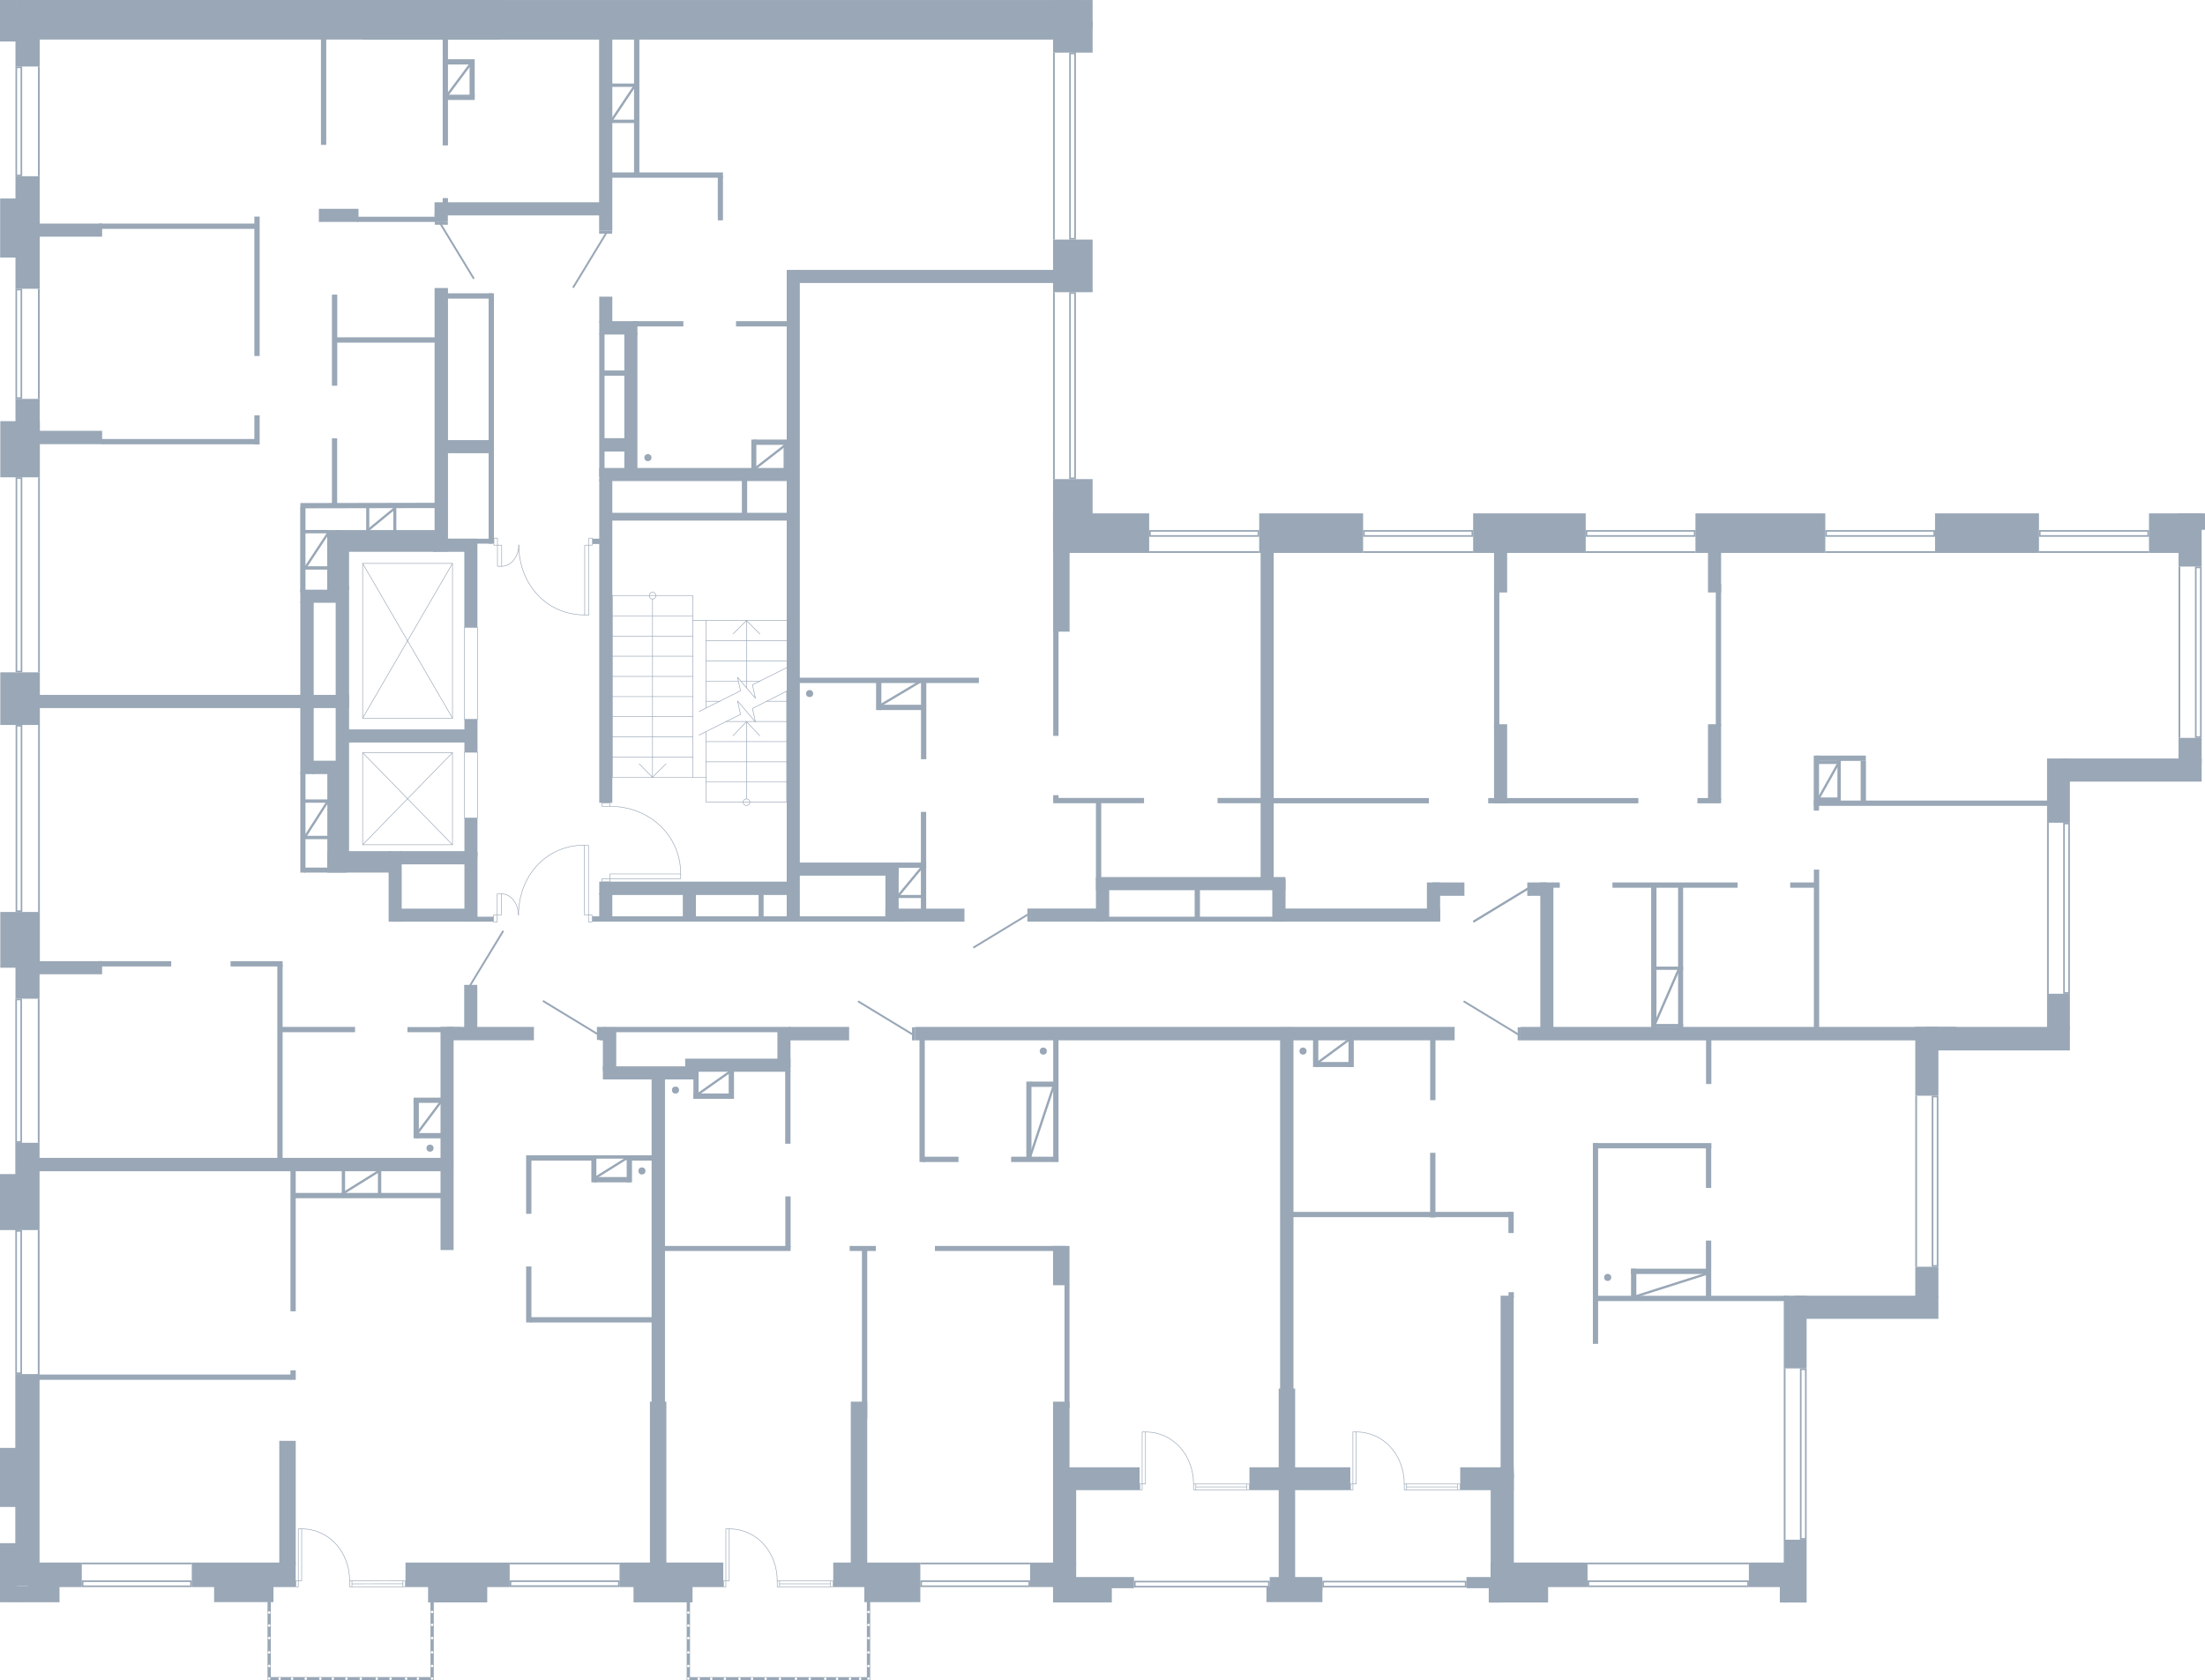 <?xml version="1.0" encoding="utf-8"?>
<!-- Generator: Adobe Illustrator 26.2.1, SVG Export Plug-In . SVG Version: 6.00 Build 0)  -->
<svg version="1.1" xmlns="http://www.w3.org/2000/svg" xmlns:xlink="http://www.w3.org/1999/xlink" x="0px" y="0px"
	 viewBox="0 0 949.8 723.919" style="enable-background:new 0 0 949.8 723.919;" xml:space="preserve">
<style type="text/css">
	.st0{fill:none;stroke:#99A7B6;stroke-width:0.25;stroke-linecap:round;stroke-linejoin:round;stroke-miterlimit:10;}
	.st1{fill-rule:evenodd;clip-rule:evenodd;fill:#99A7B6;}
	.st2{fill:none;stroke:#99A7B6;stroke-width:0.81;stroke-linecap:round;stroke-linejoin:round;stroke-miterlimit:22.926;}
	.st3{fill:#99A7B6;}
	.st4{fill:none;stroke:#99A7B6;stroke-width:0.25;stroke-miterlimit:10;}
	.st5{fill:none;stroke:#99A7B6;stroke-miterlimit:10;}
</style>
<g id="МОП">
	<polyline class="st0" points="156.207,242.726 194.912,242.726 194.912,309.373 156.207,309.373 
		156.207,242.726 	"/>
	<line class="st0" x1="156.207" y1="242.726" x2="194.912" y2="309.373"/>
	<line class="st0" x1="194.912" y1="242.726" x2="156.207" y2="309.373"/>
	<polyline class="st0" points="156.207,324.259 194.912,324.259 194.912,363.924 156.207,363.924 
		156.207,324.259 	"/>
	<line class="st0" x1="156.207" y1="324.259" x2="194.912" y2="363.924"/>
	<line class="st0" x1="194.912" y1="324.259" x2="156.207" y2="363.924"/>
	<g>
		<path class="st0" d="M223.345,394.214c0-16.553,11.654-30.111,28.345-30.111"/>
		<path class="st0" d="M215.981,385.049c4.437,0,7.364,4.762,7.364,9.164"/>
		<rect x="251.689" y="364.103" class="st0" width="1.806" height="30.041"/>
		<rect x="214.174" y="385.049" class="st0" width="1.806" height="9.095"/>
		<rect x="253.495" y="394.144" class="st0" width="1.537" height="3.033"/>
		<rect x="212.64" y="394.144" class="st0" width="1.534" height="3.033"/>
	</g>
	<g>
		<path class="st0" d="M223.466,234.799c0,16.553,11.673,30.111,28.392,30.111"/>
		<path class="st0" d="M216.09,243.964c4.444-0,7.376-4.762,7.376-9.164"/>
		<rect x="251.857" y="234.869" class="st0" width="1.809" height="30.041"/>
		<rect x="214.281" y="234.869" class="st0" width="1.809" height="9.095"/>
		<rect x="253.667" y="231.836" class="st0" width="1.539" height="3.033"/>
		<rect x="212.744" y="231.836" class="st0" width="1.537" height="3.033"/>
	</g>
	
		<rect x="183.032" y="287.26" transform="matrix(-1.836970e-16 1 -1 -1.836970e-16 492.947 87.213)" class="st0" width="39.67" height="5.64"/>
	
		<rect x="188.68" y="335.43" transform="matrix(-1.836970e-16 1 -1 -1.836970e-16 541.105 135.395)" class="st0" width="28.351" height="5.64"/>
	<g>
		<polyline class="st0" points="338.852,297.768 338.853,345.548 304.18,345.548 		"/>
		<polyline class="st0" points="304.18,334.876 263.76,334.876 263.76,256.612 		"/>
		<line class="st0" x1="304.18" y1="267.346" x2="304.18" y2="305.006"/>
		<line class="st0" x1="304.18" y1="315.126" x2="304.18" y2="345.548"/>
		<line class="st0" x1="298.432" y1="334.876" x2="298.432" y2="256.612"/>
		<line class="st0" x1="338.852" y1="276.055" x2="304.18" y2="276.056"/>
		<line class="st0" x1="338.852" y1="284.704" x2="304.18" y2="284.704"/>
		<line class="st0" x1="327.295" y1="293.413" x2="319.04" y2="293.413"/>
		<line class="st0" x1="318" y1="293.413" x2="304.18" y2="293.413"/>
		<line class="st0" x1="338.852" y1="302.123" x2="330.23" y2="302.123"/>
		<line class="st0" x1="309.99" y1="302.123" x2="304.18" y2="302.123"/>
		<line class="st0" x1="338.852" y1="310.832" x2="325.399" y2="310.832"/>
		<line class="st0" x1="325.277" y1="310.832" x2="312.864" y2="310.832"/>
		<line class="st0" x1="338.853" y1="319.48" x2="304.18" y2="319.481"/>
		<line class="st0" x1="338.853" y1="328.19" x2="304.18" y2="328.19"/>
		<line class="st0" x1="338.853" y1="336.9" x2="304.18" y2="336.9"/>
		<line class="st0" x1="263.76" y1="265.322" x2="298.432" y2="265.322"/>
		<line class="st0" x1="263.76" y1="274.032" x2="298.432" y2="274.031"/>
		<line class="st0" x1="263.76" y1="282.68" x2="298.432" y2="282.68"/>
		<line class="st0" x1="263.76" y1="291.389" x2="298.432" y2="291.389"/>
		<line class="st0" x1="263.76" y1="300.099" x2="298.432" y2="300.099"/>
		<line class="st0" x1="263.76" y1="308.747" x2="298.432" y2="308.747"/>
		<line class="st0" x1="263.76" y1="317.457" x2="298.432" y2="317.456"/>
		<line class="st0" x1="263.76" y1="326.166" x2="298.432" y2="326.166"/>
		<line class="st0" x1="281.066" y1="258.084" x2="281.066" y2="334.876"/>
		<polyline class="st0" points="286.875,329.049 281.066,334.876 275.318,329.049 		"/>
		<polyline class="st0" points="279.659,256.612 279.781,257.164 280.087,257.655 280.515,257.962 
			281.066,258.084 281.677,257.962 282.105,257.655 282.411,257.164 282.533,256.612 282.411,256.06 
			282.105,255.57 281.677,255.263 281.066,255.14 280.515,255.263 280.087,255.57 279.781,256.06 
			279.659,256.612 		"/>
		<line class="st0" x1="321.547" y1="344.135" x2="321.547" y2="310.886"/>
		<line class="st0" x1="321.547" y1="296.296" x2="321.547" y2="267.346"/>
		<polyline class="st0" points="315.738,273.111 321.547,267.346 327.295,273.111 		"/>
		<polyline class="st0" points="320.079,345.548 320.202,346.1 320.507,346.59 320.997,346.897 
			321.547,347.02 322.097,346.897 322.587,346.59 322.892,346.1 323.015,345.548 322.892,344.996 
			322.587,344.566 322.097,344.26 321.547,344.137 320.997,344.26 320.507,344.566 320.202,344.996 
			320.079,345.548 		"/>
		<polyline class="st0" points="301.123,306.539 304.18,305.006 318.979,297.584 317.695,291.757 
			325.399,300.835 324.115,295.008 338.852,287.648 341.971,286.053 		"/>
		<polyline class="st0" points="301.123,316.72 304.18,315.126 318.979,307.766 317.695,301.939 
			325.399,311.016 324.115,305.19 338.852,297.768 341.971,296.235 		"/>
		<polyline class="st0" points="315.738,316.96 321.547,310.886 327.295,316.96 		"/>
		<line class="st0" x1="338.852" y1="267.346" x2="298.432" y2="267.346"/>
		<line class="st0" x1="263.76" y1="256.612" x2="298.432" y2="256.612"/>
	</g>
	<g>
		<path class="st0" d="M262.672,347.361c16.808,0,30.534,12.274,30.534,29.128"/>
		
			<rect x="260.281" y="377.51" transform="matrix(2.358443e-10 -1 1 2.358443e-10 -118.244 640.207)" class="st0" width="1.4" height="3.432"/>
		
			<rect x="260.256" y="344.944" transform="matrix(2.222010e-10 -1 1 2.222010e-10 -85.704 607.616)" class="st0" width="1.4" height="3.432"/>
		
			<rect x="276.936" y="362.256" transform="matrix(2.406476e-10 -1 1 2.406476e-10 -99.553 655.462)" class="st0" width="2.037" height="30.502"/>
	</g>
</g>
<g id="Двери">
	<g>
		<rect x="257.123" y="442.399" class="st1" width="1.225" height="5.621"/>
		<line class="st2" x1="257.123" y1="445.324" x2="234.123" y2="431.344"/>
	</g>
	<g>
		<rect x="392.856" y="442.561" class="st1" width="1.225" height="5.621"/>
		<line class="st2" x1="392.856" y1="445.486" x2="369.856" y2="431.506"/>
	</g>
	<g>
		<rect x="442.539" y="391.411" class="st1" width="1.225" height="5.621"/>
		<line class="st2" x1="442.539" y1="394.107" x2="419.538" y2="408.087"/>
	</g>
	<g>
		<rect x="653.735" y="442.561" class="st1" width="1.225" height="5.621"/>
		<line class="st2" x1="653.735" y1="445.485" x2="630.735" y2="431.505"/>
	</g>
	<g>
		<rect x="657.935" y="380.16" class="st1" width="1.225" height="5.621"/>
		<line class="st2" x1="657.935" y1="382.856" x2="634.935" y2="396.836"/>
	</g>
	<g>
		<rect x="657.934" y="380.3" class="st1" width="1.225" height="5.621"/>
		<line class="st2" x1="657.934" y1="382.996" x2="634.933" y2="396.976"/>
	</g>
	<g>
		<rect x="199.939" y="424.293" class="st1" width="5.621" height="1.225"/>
		<line class="st2" x1="202.635" y1="424.293" x2="216.616" y2="401.293"/>
	</g>
	<g>
		<rect x="258.063" y="99.435" class="st1" width="5.621" height="1.225"/>
		<line class="st2" x1="260.988" y1="100.66" x2="247.008" y2="123.66"/>
	</g>
	<g>
		<rect x="187.285" y="95.595" class="st1" width="5.621" height="1.225"/>
		<line class="st2" x1="189.981" y1="96.82" x2="203.961" y2="119.82"/>
	</g>
</g>
<g id="Окна">
	<g>
		<g>
			<path class="st3" d="M8.85,29.351l0,45.868H7.362L7.362,29.351H8.85 M9.546,28.655h-2.88
				l0,47.26l2.88-0L9.546,28.655L9.546,28.655z"/>
		</g>
		<g>
			<rect x="16.356" y="28.655" class="st3" width="0.75" height="47.26"/>
		</g>
	</g>
	<g>
		<g>
			<path class="st3" d="M8.85,125.091l0,46.053H7.362L7.362,125.091H8.85 M9.546,124.395h-2.88
				l0,47.444h2.88L9.546,124.395L9.546,124.395z"/>
		</g>
		<g>
			<rect x="16.356" y="124.395" class="st3" width="0.75" height="47.445"/>
		</g>
	</g>
	<g>
		<g>
			<path class="st3" d="M8.784,430.941l0,60.678H7.296l-0-60.678H8.784 M9.48,430.245h-2.88
				l0,62.07h2.88L9.48,430.245L9.48,430.245z"/>
		</g>
		<g>
			<rect x="16.29" y="430.245" class="st3" width="0.75" height="62.07"/>
		</g>
	</g>
	<g>
		<g>
			<path class="st3" d="M8.911,313.011l0,79.177H7.423l-0-79.177H8.911 M9.607,312.315h-2.88
				l0,80.569h2.88L9.607,312.315L9.607,312.315z"/>
		</g>
		<g>
			<rect x="16.417" y="312.315" class="st3" width="0.75" height="80.57"/>
		</g>
	</g>
	<g>
		<g>
			<path class="st3" d="M8.911,206.321l0,82.615H7.423l-0-82.615H8.911 M9.607,205.625h-2.88
				l0,84.007h2.88L9.607,205.625L9.607,205.625z"/>
		</g>
		<g>
			<rect x="16.417" y="205.625" class="st3" width="0.75" height="84.007"/>
		</g>
	</g>
	<g>
		<g>
			<path class="st3" d="M8.784,530.616l0,60.648H7.296l-0-60.648H8.784 M9.48,529.92h-2.88
				l0,62.039h2.88L9.48,529.92L9.48,529.92z"/>
		</g>
		<g>
			<rect x="16.29" y="529.92" class="st3" width="0.75" height="62.04"/>
		</g>
	</g>
	<g>
		<g>
			<path class="st3" d="M81.917,681.531v1.488H35.923v-1.488H81.917 M82.613,680.835H35.227v2.88h47.386
				V680.835L82.613,680.835z"/>
		</g>
		<g>
			<rect x="35.227" y="673.156" class="st3" width="47.387" height="0.75"/>
		</g>
	</g>
	<g>
		<g>
			<path class="st3" d="M266.219,681.522v1.422h-45.978v-1.422H266.219 M266.915,680.826h-47.37v2.814
				h47.37V680.826L266.915,680.826z"/>
		</g>
		<g>
			<polygon class="st3" points="266.915,683.64 219.545,683.64 219.545,683.702 266.915,683.702 
				266.915,683.64 			"/>
		</g>
		<g>
			<rect x="219.545" y="673.169" class="st3" width="47.37" height="0.749"/>
		</g>
	</g>
	<g>
		<g>
			<path class="st3" d="M443.01,681.522v1.484l-45.888,0v-1.484H443.01 M443.706,680.826h-47.279v2.876
				l47.279-0V680.826L443.706,680.826z"/>
		</g>
		<g>
			<rect x="396.427" y="673.168" class="st3" width="47.28" height="0.749"/>
		</g>
	</g>
	<g>
		<g>
			<path class="st3" d="M752.64,681.531v1.488h-68.118v-1.488H752.64 M753.336,680.835h-69.51v2.88h69.51
				V680.835L753.336,680.835z"/>
		</g>
		<g>
			<rect x="683.826" y="673.155" class="st3" width="69.51" height="0.75"/>
		</g>
	</g>
	<g>
		<g>
			<path class="st3" d="M546.225,681.701v1.488l-57.062,0v-1.488L546.225,681.701 M546.921,681.005
				l-58.454,0v2.88l58.454-0V681.005L546.921,681.005z"/>
		</g>
	</g>
	<g>
		<g>
			<path class="st3" d="M630.984,681.701v1.488l-60.702,0v-1.488L630.984,681.701 M631.68,681.005
				l-62.094,0v2.88l62.094-0V681.005L631.68,681.005z"/>
		</g>
	</g>
	<g>
		<g>
			<path class="st3" d="M777.504,590.211v72.408h-1.488v-72.408H777.504 M778.2,589.515h-2.88v73.8h2.88
				V589.515L778.2,589.515z"/>
		</g>
		<g>
			<rect x="768.36" y="589.515" class="st3" width="0.75" height="73.8"/>
		</g>
	</g>
	<g>
		<g>
			<path class="st3" d="M834.264,472.731v72.288H832.776v-72.288H834.264 M834.96,472.035h-2.88v73.68h2.88
				V472.035L834.96,472.035z"/>
		</g>
		<g>
			<rect x="825" y="472.035" class="st3" width="0.75" height="73.68"/>
		</g>
	</g>
	<g>
		<g>
			<path class="st3" d="M890.904,355.131v72.288h-1.488v-72.288H890.904 M891.6,354.435h-2.88v73.68h2.88
				V354.435L891.6,354.435z"/>
		</g>
		<g>
			<rect x="881.76" y="354.435" class="st3" width="0.75" height="73.68"/>
		</g>
	</g>
	<g>
		<g>
			<path class="st3" d="M947.664,244.776v72.408h-1.488v-72.408H947.664 M948.36,244.08h-2.88V317.88h2.88
				V244.08L948.36,244.08z"/>
		</g>
		<g>
			<rect x="938.4" y="244.08" class="st3" width="0.75" height="73.8"/>
		</g>
	</g>
	<g>
		<g>
			<path class="st3" d="M924.984,229.056v1.488h-46.008v-1.488H924.984 M925.68,228.36h-47.4v2.88h47.4
				V228.36L925.68,228.36z"/>
		</g>
		<g>
			<rect x="878.28" y="237.45" class="st3" width="47.4" height="0.75"/>
		</g>
	</g>
	<g>
		<g>
			<path class="st3" d="M832.824,229.056v1.488h-45.888v-1.488H832.824 M833.52,228.36h-47.28v2.88h47.28
				V228.36L833.52,228.36z"/>
		</g>
		<g>
			<rect x="786.24" y="237.45" class="st3" width="47.28" height="0.75"/>
		</g>
	</g>
	<g>
		<g>
			<path class="st3" d="M729.624,229.056v1.488h-45.888v-1.488H729.624 M730.32,228.36h-47.28v2.88h47.28
				V228.36L730.32,228.36z"/>
		</g>
		<g>
			<rect x="683.04" y="237.45" class="st3" width="47.28" height="0.75"/>
		</g>
	</g>
	<g>
		<g>
			<path class="st3" d="M633.864,229.056v1.488h-46.008v-1.488H633.864 M634.56,228.36H587.16v2.88h47.4
				V228.36L634.56,228.36z"/>
		</g>
		<g>
			<rect x="587.16" y="237.45" class="st3" width="47.4" height="0.75"/>
		</g>
	</g>
	<g>
		<g>
			<path class="st3" d="M541.704,229.056v1.488h-46.008v-1.488H541.704 M542.4,228.36h-47.4v2.88h47.4
				V228.36L542.4,228.36z"/>
		</g>
		<g>
			<rect x="495" y="237.45" class="st3" width="47.4" height="0.75"/>
		</g>
	</g>
	<g>
		<g>
			<path class="st3" d="M462.744,23.376v79.128h-1.488V23.376H462.744 M463.44,22.68h-2.88v80.519h2.88
				V22.68L463.44,22.68z"/>
		</g>
		<g>
			<rect x="453.6" y="22.68" class="st3" width="0.75" height="80.52"/>
		</g>
	</g>
	<g>
		<g>
			<path class="st3" d="M462.744,126.576l0,79.128h-1.488l-0-79.128H462.744 M463.44,125.88h-2.88
				l0,80.52h2.88L463.44,125.88L463.44,125.88z"/>
		</g>
		<g>
			<rect x="453.6" y="125.88" class="st3" width="0.75" height="80.52"/>
		</g>
	</g>
	<g>
		<rect x="537.089" y="639.313" class="st4" width="0.994" height="2.52"/>
		<line class="st4" x1="537.089" y1="641.834" x2="515.096" y2="641.834"/>
		<line class="st4" x1="515.096" y1="640.574" x2="537.089" y2="640.574"/>
		<line class="st4" x1="515.096" y1="639.313" x2="537.089" y2="639.313"/>
		<path class="st4" d="M514.104,639.314c0-12.345-8.713-22.426-20.678-22.426"/>
		<rect x="490.987" y="639.295" class="st4" width="0.994" height="2.539"/>
		<rect x="514.105" y="639.314" class="st4" width="0.994" height="2.52"/>
		<rect x="491.981" y="616.888" class="st4" width="1.446" height="22.403"/>
	</g>
	<g>
		<rect x="357.804" y="681.071" class="st4" width="0.994" height="2.52"/>
		<line class="st4" x1="357.804" y1="683.591" x2="335.78" y2="683.591"/>
		<line class="st4" x1="335.78" y1="682.331" x2="357.804" y2="682.331"/>
		<line class="st4" x1="335.78" y1="681.071" x2="357.804" y2="681.071"/>
		<path class="st4" d="M334.788,681.071c0-12.345-8.713-22.426-20.678-22.426"/>
		<rect x="311.671" y="681.053" class="st4" width="0.994" height="2.539"/>
		<rect x="334.789" y="681.071" class="st4" width="0.994" height="2.52"/>
		<rect x="312.665" y="658.645" class="st4" width="1.446" height="22.403"/>
	</g>
	<g>
		<rect x="173.549" y="681.049" class="st4" width="0.994" height="2.52"/>
		<line class="st4" x1="173.549" y1="683.57" x2="151.604" y2="683.59"/>
		<line class="st4" x1="151.604" y1="682.33" x2="173.549" y2="682.31"/>
		<line class="st4" x1="151.604" y1="681.07" x2="173.549" y2="681.049"/>
		<path class="st4" d="M150.612,681.07c0-12.345-8.713-22.426-20.678-22.426"/>
		<rect x="127.495" y="681.052" class="st4" width="0.994" height="2.539"/>
		<rect x="150.613" y="681.07" class="st4" width="0.994" height="2.52"/>
		<rect x="128.488" y="658.644" class="st4" width="1.446" height="22.403"/>
	</g>
	<g>
		<rect x="627.898" y="639.312" class="st4" width="0.994" height="2.52"/>
		<line class="st4" x1="627.898" y1="641.833" x2="605.869" y2="641.833"/>
		<line class="st4" x1="605.869" y1="640.572" x2="627.898" y2="640.572"/>
		<line class="st4" x1="605.869" y1="639.312" x2="627.898" y2="639.312"/>
		<path class="st4" d="M604.877,639.312c0-12.345-8.713-22.426-20.677-22.426"/>
		<rect x="581.759" y="639.294" class="st4" width="0.994" height="2.539"/>
		<rect x="604.877" y="639.312" class="st4" width="0.994" height="2.52"/>
		<rect x="582.753" y="616.887" class="st4" width="1.446" height="22.403"/>
	</g>
</g>
<g id="Стены">
	<rect x="7.209" class="st3" width="208.382" height="17.04"/>
	<rect x="156.247" y="0.013" class="st3" width="307.264" height="17.04"/>
	<rect x="453.6" y="0.013" class="st3" width="9.96" height="22.667"/>
	<rect x="462.3" y="0.013" class="st3" width="8.34" height="11.848"/>
	<rect x="462.18" y="9.24" class="st3" width="8.46" height="13.44"/>
	<rect class="st3" width="7.2" height="10.838"/>
	<rect y="9.24" class="st3" width="7.2" height="8.64"/>
	<rect x="6.666" y="11.735" class="st3" width="10.44" height="16.92"/>
	<rect x="6.666" y="75.915" class="st3" width="10.44" height="48.48"/>
	<rect x="0.066" y="85.515" class="st3" width="7.187" height="25.44"/>
	<rect x="10.506" y="96.315" class="st3" width="33.48" height="5.64"/>
	<rect x="42.582" y="96.315" class="st3" width="67.265" height="2.28"/>
	<rect x="109.567" y="93.303" class="st3" width="2.28" height="60.062"/>
	<rect x="6.666" y="171.84" class="st3" width="10.44" height="19.515"/>
	<rect x="5.39" y="185.595" class="st3" width="38.596" height="5.76"/>
	<rect x="43.648" y="189.125" class="st3" width="68.053" height="2.28"/>
	<rect x="109.567" y="178.925" class="st3" width="2.28" height="12.48"/>
	<rect x="11.767" y="299.355" class="st3" width="138.593" height="5.685"/>
	<rect x="6.666" y="405.915" class="st3" width="10.374" height="24.33"/>
	<rect x="14.82" y="414.075" class="st3" width="29.166" height="5.64"/>
	<rect x="42.313" y="414.075" class="st3" width="31.44" height="2.28"/>
	<rect x="99.306" y="414.075" class="st3" width="22.44" height="2.28"/>
	<rect x="120.037" y="442.395" class="st3" width="32.909" height="2.28"/>
	<rect x="175.506" y="442.463" class="st3" width="22.92" height="2.213"/>
	<rect x="126.666" y="513.915" class="st3" width="66.121" height="2.28"/>
	
		<rect x="157.008" y="508.32" transform="matrix(-1.836970e-16 1 -1 -1.836970e-16 672.547 345.534)" class="st3" width="12.997" height="1.44"/>
	
		<rect x="171.361" y="481.33" transform="matrix(-1.836970e-16 1 -1 -1.836970e-16 661.756 303.183)" class="st3" width="15.851" height="2.28"/>
	
		<rect x="141.43" y="507.837" transform="matrix(-1.836970e-16 1 -1 -1.836970e-16 656.486 360.627)" class="st3" width="12.997" height="1.44"/>
	
		<rect x="95.779" y="533.317" transform="matrix(-1.836970e-16 1 -1 -1.836970e-16 660.695 408.202)" class="st3" width="60.934" height="2.262"/>
	
		<rect x="78.226" y="456.965" transform="matrix(-1.836970e-16 1 -1 -1.836970e-16 578.701 337.509)" class="st3" width="84.74" height="2.28"/>
	<rect x="6.6" y="492.315" class="st3" width="10.44" height="37.605"/>
	<rect x="6.6" y="591.96" class="st3" width="10.44" height="91.32"/>
	<rect y="505.8" class="st3" width="8.28" height="24.12"/>
	<rect x="10.87" y="498.812" class="st3" width="184.424" height="5.76"/>
	<rect y="623.76" class="st3" width="7.2" height="25.44"/>
	<rect y="664.8" class="st3" width="7.2" height="25.453"/>
	<rect x="6.6" y="683.28" class="st3" width="19.031" height="6.973"/>
	<rect x="12" y="673.155" class="st3" width="23.226" height="10.56"/>
	<rect x="82.612" y="673.156" class="st3" width="44.757" height="10.56"/>
	<rect x="174.67" y="673.156" class="st3" width="44.875" height="10.56"/>
	<rect x="266.87" y="673.155" class="st3" width="44.68" height="10.56"/>
	<rect x="358.92" y="673.156" class="st3" width="37.506" height="10.56"/>
	<rect x="443.706" y="673.168" class="st3" width="19.855" height="10.534"/>
	
		<rect x="97.213" y="643.809" transform="matrix(-1.836970e-16 1 -1 -1.836970e-16 771.2 523.502)" class="st3" width="53.271" height="7.085"/>
	<rect x="184.391" y="683.25" class="st3" width="25.489" height="7.062"/>
	<rect x="272.887" y="683.265" class="st3" width="25.422" height="7.021"/>
	<rect x="372.306" y="683.1" class="st3" width="24.12" height="7.11"/>
	<rect x="453.6" y="683.28" class="st3" width="25.32" height="7.052"/>
	<rect x="545.52" y="683.501" class="st3" width="24.105" height="6.695"/>
	<rect x="460.267" y="679.395" class="st3" width="28.2" height="4.8"/>
	<rect x="546.921" y="679.395" class="st3" width="22.665" height="5.949"/>
	<rect x="550.8" y="641.28" class="st3" width="7.08" height="40.02"/>
	<rect x="631.68" y="679.395" class="st3" width="11.149" height="4.8"/>
	<rect x="642.12" y="678.095" class="st3" width="24.72" height="12.265"/>
	<rect x="641.28" y="682.937" class="st3" width="5.192" height="7.423"/>
	<rect x="642.066" y="673.155" class="st3" width="41.76" height="10.56"/>
	<rect x="753.336" y="673.155" class="st3" width="17.7" height="10.56"/>
	<rect x="768.36" y="663.316" class="st3" width="9.84" height="27.044"/>
	<rect x="766.661" y="682.954" class="st3" width="2.794" height="7.406"/>
	<rect x="768.36" y="558.195" class="st3" width="9.84" height="31.32"/>
	<rect x="772.8" y="558.195" class="st3" width="62.16" height="9.96"/>
	<rect x="825" y="545.715" class="st3" width="9.96" height="13.068"/>
	<rect x="825" y="442.395" class="st3" width="9.96" height="29.64"/>
	<rect x="829.62" y="442.395" class="st3" width="61.98" height="10.125"/>
	<rect x="881.76" y="428.115" class="st3" width="9.84" height="15.488"/>
	<rect x="881.76" y="326.76" class="st3" width="9.84" height="27.675"/>
	<rect x="887.34" y="326.76" class="st3" width="61.02" height="9.96"/>
	<rect x="938.4" y="317.88" class="st3" width="9.96" height="11.04"/>
	<rect x="938.4" y="221.16" class="st3" width="9.96" height="22.92"/>
	<rect x="925.68" y="221.16" class="st3" width="21.24" height="17.04"/>
	<rect x="946.093" y="221.16" class="st3" width="3.707" height="7.08"/>
	<rect x="833.52" y="221.16" class="st3" width="44.76" height="17.04"/>
	<rect x="730.32" y="221.16" class="st3" width="55.92" height="17.04"/>
	<rect x="634.56" y="221.16" class="st3" width="48.48" height="17.04"/>
	<rect x="542.4" y="221.16" class="st3" width="44.76" height="17.04"/>
	<rect x="453.6" y="221.16" class="st3" width="41.4" height="17.04"/>
	<rect x="453.6" y="206.4" class="st3" width="17.04" height="17.339"/>
	<rect x="453.6" y="103.2" class="st3" width="17.04" height="22.68"/>
	<rect x="138.247" y="16.515" class="st3" width="2.28" height="45.89"/>
	<rect x="258.066" y="11.045" class="st3" width="5.694" height="88.39"/>
	<rect x="187.174" y="87.135" class="st3" width="74.013" height="5.664"/>
	<rect x="190.687" y="85.333" class="st3" width="2.28" height="2.624"/>
	<rect x="187.174" y="92.152" class="st3" width="5.733" height="3.444"/>
	<rect x="137.346" y="89.955" class="st3" width="17.076" height="5.64"/>
	<rect x="153.825" y="93.365" class="st3" width="37.941" height="2.23"/>
	<rect x="142.986" y="126.923" class="st3" width="2.28" height="39.248"/>
	<rect x="142.986" y="188.835" class="st3" width="2.241" height="29.384"/>
	<rect x="210.487" y="126.36" class="st3" width="2.28" height="107.845"/>
	
		<rect x="165.097" y="123.692" transform="matrix(6.123234e-17 -1 1 6.123234e-17 19.777 312.697)" class="st3" width="2.28" height="45.535"/>
	<rect x="187.2" y="124.08" class="st3" width="5.767" height="113.534"/>
	<rect x="191.16" y="232.08" class="st3" width="20.814" height="2.125"/>
	<rect x="191.16" y="189.6" class="st3" width="20.884" height="5.64"/>
	<rect x="191.158" y="126.36" class="st3" width="20.884" height="2.278"/>
	<rect x="200.002" y="232.265" class="st3" width="5.64" height="37.98"/>
	<rect x="186.6" y="232.08" class="st3" width="18.6" height="5.644"/>
	<rect x="144.6" y="232.073" class="st3" width="43.63" height="5.646"/>
	<rect x="144.6" y="237.157" class="st3" width="5.755" height="16.883"/>
	<rect x="144.6" y="252.536" class="st3" width="5.76" height="119.944"/>
	<rect x="140.946" y="228.36" class="st3" width="5.934" height="26.295"/>
	<rect x="144.6" y="228.36" class="st3" width="43.366" height="4.74"/>
	
		<rect x="129.308" y="216.709" transform="matrix(1 -0.002 0.002 1 -0.369 0.268)" class="st3" width="58.116" height="2.269"/>
	<rect x="129.306" y="218.586" class="st3" width="2.28" height="36.621"/>
	<rect x="129.36" y="254.04" class="st3" width="15.72" height="5.64"/>
	<rect x="129.36" y="259.163" class="st3" width="5.767" height="74.318"/>
	<rect x="134.436" y="327.72" class="st3" width="10.743" height="5.761"/>
	<rect x="141" y="332.918" class="st3" width="4.661" height="42.442"/>
	<rect x="141" y="366.675" class="st3" width="27.48" height="9.24"/>
	<rect x="129.36" y="332.835" class="st3" width="2.226" height="43.08"/>
	<rect x="131.024" y="373.755" class="st3" width="18.196" height="2.16"/>
	<rect x="167.399" y="366.675" class="st3" width="5.635" height="30.376"/>
	<rect x="204.918" y="394.92" class="st3" width="7.656" height="2.131"/>
	<rect x="168.693" y="391.445" class="st3" width="32.971" height="5.606"/>
	<rect x="200.047" y="367.001" class="st3" width="5.64" height="30.051"/>
	<rect x="172.255" y="366.675" class="st3" width="32.556" height="5.69"/>
	<rect x="200.047" y="352.426" class="st3" width="5.616" height="16.668"/>
	<rect x="200.047" y="309.915" class="st3" width="5.64" height="14.16"/>
	<rect x="147.786" y="314.235" class="st3" width="53.04" height="5.64"/>
	<rect x="189.757" y="442.395" class="st3" width="5.64" height="96.12"/>
	<rect x="192.658" y="442.395" class="st3" width="37.328" height="5.76"/>
	<rect x="199.957" y="425.52" class="st3" width="5.64" height="18.934"/>
	<rect x="259.682" y="442.561" class="st3" width="5.758" height="18.829"/>
	<rect x="125.106" y="590.34" class="st3" width="2.28" height="4.095"/>
	<rect x="15.36" y="592.155" class="st3" width="110.121" height="2.28"/>
	<rect x="226.626" y="545.595" class="st3" width="2.28" height="24.12"/>
	<rect x="226.626" y="497.715" class="st3" width="2.28" height="25.2"/>
	<rect x="228.375" y="567.435" class="st3" width="55.785" height="2.289"/>
	<rect x="228.334" y="497.715" class="st3" width="28.555" height="2.28"/>
	<rect x="259.682" y="459.378" class="st3" width="41.225" height="5.64"/>
	<rect x="295.146" y="456.075" class="st3" width="45.359" height="5.64"/>
	<rect x="334.866" y="442.395" class="st3" width="5.64" height="17.565"/>
	<rect x="338.226" y="461.23" class="st3" width="2.28" height="31.49"/>
	<rect x="339.78" y="442.395" class="st3" width="25.98" height="5.805"/>
	<rect x="381.393" y="391.445" class="st3" width="34.043" height="5.59"/>
	<rect x="343.38" y="371.595" class="st3" width="43.747" height="5.64"/>
	<rect x="258.127" y="379.815" class="st3" width="84.323" height="5.75"/>
	<rect x="260.374" y="442.396" class="st3" width="74.672" height="2.279"/>
	<rect x="255.128" y="394.756" class="st3" width="135.179" height="2.279"/>
	<rect x="258.348" y="442.396" class="st3" width="2.467" height="5.804"/>
	<rect x="280.68" y="463.962" class="st3" width="5.76" height="140.662"/>
	<rect x="279.96" y="603.84" class="st3" width="7.08" height="79.8"/>
	<rect x="366.48" y="603.84" class="st3" width="7.08" height="70.92"/>
	<rect x="371.28" y="538.344" class="st3" width="2.28" height="72.719"/>
	<rect x="366" y="536.76" class="st3" width="11.28" height="2.16"/>
	<rect x="402.72" y="536.76" class="st3" width="56.16" height="2.16"/>
	
		<rect x="328.53" y="525.15" transform="matrix(-1.836970e-16 1 -1 -1.836970e-16 865.71 186.87)" class="st3" width="21.78" height="2.28"/>
	<rect x="285" y="536.76" class="st3" width="55.56" height="2.16"/>
	<rect x="453.6" y="536.76" class="st3" width="7.08" height="16.92"/>
	<rect x="458.52" y="553.369" class="st3" width="2.161" height="53.395"/>
	<rect x="453.6" y="603.84" class="st3" width="7.081" height="74.28"/>
	<rect x="459.882" y="635.16" class="st3" width="3.678" height="38.645"/>
	<rect x="456.187" y="632.115" class="st3" width="34.68" height="9.84"/>
	<rect x="538.2" y="632.115" class="st3" width="43.44" height="9.84"/>
	<rect x="628.986" y="632.115" class="st3" width="23.04" height="9.84"/>
	<rect x="642.12" y="634.56" class="st3" width="9.96" height="39.36"/>
	<rect x="550.8" y="598.2" class="st3" width="7.08" height="37.62"/>
	<rect x="646.386" y="558.195" class="st3" width="5.64" height="78.45"/>
	<rect x="551.4" y="442.56" class="st3" width="5.76" height="156.163"/>
	<rect x="649.8" y="556.665" class="st3" width="2.28" height="2.58"/>
	<rect x="649.746" y="522.075" class="st3" width="2.28" height="9.12"/>
	<rect x="616.026" y="496.635" class="st3" width="2.28" height="27.84"/>
	<rect x="616.047" y="446.115" class="st3" width="2.28" height="27.84"/>
	<rect x="734.824" y="534.435" class="st3" width="2.28" height="25.601"/>
	<rect x="734.826" y="493.322" class="st3" width="2.28" height="18.433"/>
	<rect x="734.88" y="446.064" class="st3" width="2.28" height="20.931"/>
	<rect x="781.32" y="374.64" class="st3" width="2.28" height="69.146"/>
	
		<rect x="710.704" y="468.26" transform="matrix(6.123234e-17 -1 1 6.123234e-17 218.269 1205.42)" class="st3" width="2.28" height="50.631"/>
	
		<rect x="727.2" y="517.246" transform="matrix(6.123234e-17 -1 1 6.123234e-17 168.976 1287.704)" class="st3" width="2.28" height="84.236"/>
	
		<rect x="745.928" y="351.428" transform="matrix(6.123234e-17 -1 1 6.123234e-17 303.532 1194.128)" class="st3" width="5.805" height="187.74"/>
	
		<rect x="507.444" y="329.033" transform="matrix(6.123234e-17 -1 1 6.123234e-17 65.049 955.619)" class="st3" width="5.78" height="232.505"/>
	
		<rect x="602.167" y="475.473" transform="matrix(6.123234e-17 -1 1 6.123234e-17 80.092 1126.523)" class="st3" width="2.28" height="95.484"/>
	<rect x="686.128" y="492.435" class="st3" width="2.258" height="86.501"/>
	<rect x="771.12" y="380.16" class="st3" width="11.11" height="2.28"/>
	<rect x="712.38" y="416.415" class="st3" width="12.606" height="1.401"/>
	<rect x="712.38" y="441.133" class="st3" width="12.606" height="1.401"/>
	
		<rect x="681.715" y="411.595" transform="matrix(-1.836970e-16 1 -1 -1.836970e-16 1125.115 -299.645)" class="st3" width="61.33" height="2.28"/>
	
		<rect x="692.8" y="412.233" transform="matrix(-1.836970e-16 1 -1 -1.836970e-16 1137.235 -310.61)" class="st3" width="62.246" height="2.16"/>
	<rect x="694.56" y="380.16" class="st3" width="53.88" height="2.28"/>
	<rect x="663.48" y="380.16" class="st3" width="5.64" height="62.909"/>
	<rect x="659.16" y="380.16" class="st3" width="7.2" height="5.76"/>
	<rect x="668.811" y="380.16" class="st3" width="3.069" height="2.28"/>
	<rect x="396.066" y="447.404" class="st3" width="2.28" height="53.191"/>
	<rect x="397.368" y="498.315" class="st3" width="15.498" height="2.28"/>
	<rect x="435.546" y="498.315" class="st3" width="20.4" height="2.28"/>
	
		<rect x="427.024" y="471.485" transform="matrix(-1.836970e-16 1 -1 -1.836970e-16 927.433 17.816)" class="st3" width="55.569" height="2.28"/>
	<rect x="258.124" y="384.84" class="st3" width="5.636" height="11.04"/>
	<rect x="294.127" y="385.14" class="st3" width="5.633" height="11.198"/>
	<rect x="326.767" y="384.643" class="st3" width="2.153" height="11.004"/>
	<rect x="338.88" y="116.28" class="st3" width="5.64" height="279.78"/>
	<rect x="258.127" y="201.6" class="st3" width="81.713" height="5.64"/>
	<rect x="258.127" y="206.461" class="st3" width="5.633" height="139.384"/>
	<rect x="255.24" y="232.08" class="st3" width="6.358" height="2.28"/>
	<rect x="262.303" y="220.92" class="st3" width="79.577" height="3.36"/>
	<rect x="319.56" y="206.58" class="st3" width="2.28" height="15.54"/>
	<rect x="258.127" y="143.646" class="st3" width="2.28" height="61.813"/>
	<rect x="259.669" y="188.765" class="st3" width="10.005" height="5.755"/>
	<rect x="258.127" y="138.36" class="st3" width="16.44" height="5.76"/>
	
		<rect x="255.384" y="130.547" transform="matrix(-1.836970e-16 1 -1 -1.836970e-16 394.307 -127.579)" class="st3" width="11.118" height="5.633"/>
	<rect x="268.927" y="143.333" class="st3" width="5.64" height="59.527"/>
	<rect x="259.554" y="159.6" class="st3" width="10.484" height="2.28"/>
	<rect x="272.527" y="138.36" class="st3" width="21.833" height="2.28"/>
	<rect x="317.043" y="138.36" class="st3" width="22.851" height="2.28"/>
	<rect x="262.414" y="74.28" class="st3" width="48.993" height="2.28"/>
	<rect x="309.187" y="75.883" class="st3" width="2.22" height="19.042"/>
	<rect x="342.466" y="116.28" class="st3" width="113.774" height="5.64"/>
	<rect x="381.393" y="376.516" class="st3" width="5.708" height="18.42"/>
	<rect x="472.08" y="378.6" class="st3" width="5.706" height="18.435"/>
	<rect x="548.04" y="378.6" class="st3" width="5.706" height="18.436"/>
	<rect x="614.64" y="380.168" class="st3" width="5.691" height="16.849"/>
	
		<rect x="510.051" y="339.864" transform="matrix(-1.836970e-16 1 -1 -1.836970e-16 893.545 -132.216)" class="st3" width="5.658" height="81.6"/>
	
		<rect x="456.78" y="378.375" transform="matrix(6.123234e-17 -1 1 6.123234e-17 65.385 853.815)" class="st3" width="5.64" height="31.68"/>
	
		<rect x="582.716" y="359.421" transform="matrix(6.123234e-17 -1 1 6.123234e-17 191.321 979.752)" class="st3" width="5.64" height="69.589"/>
	<rect x="396.666" y="349.755" class="st3" width="2.28" height="43.2"/>
	<rect x="396.72" y="293.22" class="st3" width="2.287" height="33.855"/>
	<rect x="386.494" y="371.595" class="st3" width="12.453" height="2.28"/>
	<rect x="343.785" y="291.965" class="st3" width="77.874" height="2.28"/>
	<rect x="477.127" y="394.92" class="st3" width="75.413" height="2.116"/>
	<rect x="514.597" y="383.16" class="st3" width="2.28" height="12.487"/>
	<rect x="617.049" y="380.16" class="st3" width="13.745" height="5.76"/>
	
		<rect x="473.948" y="305.179" transform="matrix(6.123234e-17 -1 1 6.123234e-17 237.829 853.819)" class="st3" width="143.753" height="5.631"/>
	<rect x="546.186" y="343.8" class="st3" width="69.294" height="2.28"/>
	<rect x="524.466" y="343.755" class="st3" width="19.119" height="2.28"/>
	<rect x="453.666" y="343.755" class="st3" width="39.12" height="2.28"/>
	<rect x="453.666" y="342.555" class="st3" width="2.28" height="1.549"/>
	<rect x="472.08" y="345.694" class="st3" width="2.28" height="33.386"/>
	<rect x="453.674" y="270.53" class="st3" width="2.28" height="46.482"/>
	<rect x="453.647" y="234.6" class="st3" width="7.08" height="37.515"/>
	<rect x="643.56" y="236.992" class="st3" width="5.64" height="18.248"/>
	<rect x="643.56" y="254.87" class="st3" width="2.28" height="59.41"/>
	<rect x="643.56" y="312" class="st3" width="5.64" height="34.08"/>
	<rect x="641.04" y="343.8" class="st3" width="64.68" height="2.28"/>
	<rect x="731.16" y="343.8" class="st3" width="10.2" height="2.28"/>
	<rect x="735.72" y="312" class="st3" width="5.64" height="32.64"/>
	<rect x="739.08" y="251.58" class="st3" width="2.287" height="61.286"/>
	<rect x="735.72" y="233.52" class="st3" width="5.647" height="21.72"/>
	<rect x="781.266" y="345.558" class="st3" width="2.28" height="3.642"/>
	<rect x="781.32" y="344.88" class="st3" width="103.718" height="2.28"/>
	<rect x="781.266" y="325.515" class="st3" width="2.28" height="20.099"/>
	<rect x="801.48" y="327.795" class="st3" width="2.28" height="18.104"/>
	<rect x="782.406" y="325.515" class="st3" width="21.3" height="2.28"/>
	<line class="st5" x1="147.343" y1="514.377" x2="163.933" y2="504.042"/>
	<rect x="273.116" y="16.421" class="st3" width="2.293" height="58.98"/>
	<line class="st5" x1="782.84" y1="344.869" x2="792.763" y2="327.255"/>
	<line class="st5" x1="711.522" y1="444.251" x2="723.923" y2="415.755"/>
	<rect x="0.127" y="181.445" class="st3" width="17.04" height="24.18"/>
	
		<rect x="0.127" y="289.635" transform="matrix(-1 -1.224647e-16 1.224647e-16 -1 17.294 601.951)" class="st3" width="17.04" height="22.68"/>
	<rect x="0.127" y="392.885" class="st3" width="17.04" height="24.01"/>
	<rect x="130.884" y="228.315" class="st3" width="10.277" height="1.44"/>
	<rect x="131.432" y="243.949" class="st3" width="10.277" height="1.44"/>
	<rect x="157.746" y="218.366" class="st3" width="1.32" height="10.78"/>
	<rect x="169.409" y="218.363" class="st3" width="1.32" height="10.78"/>
	<line class="st5" x1="131.279" y1="244.909" x2="141.752" y2="229.035"/>
	<line class="st5" x1="158.106" y1="228.75" x2="170.238" y2="218.786"/>
	<rect x="323.633" y="189.365" class="st3" width="2.16" height="13.03"/>
	<rect x="324.919" y="189.365" class="st3" width="14.637" height="2.28"/>
	<rect x="337.529" y="190.841" class="st3" width="1.44" height="11.929"/>
	<line class="st5" x1="324.919" y1="202.121" x2="338.729" y2="191.389"/>
	<rect x="192.516" y="25.515" class="st3" width="11.956" height="2.28"/>
	<rect x="202.266" y="27.318" class="st3" width="2.205" height="14.476"/>
	<rect x="192.31" y="40.789" class="st3" width="12.162" height="2.28"/>
	<line class="st5" x1="191.827" y1="42.091" x2="203.346" y2="26.655"/>
	<rect x="262.999" y="51.555" class="st3" width="10.373" height="1.44"/>
	<rect x="262.999" y="35.989" class="st3" width="10.373" height="1.44"/>
	<line class="st5" x1="262.686" y1="52.995" x2="273.565" y2="36.709"/>
	<line class="st5" x1="130.913" y1="361.275" x2="141.449" y2="344.809"/>
	<rect x="130.752" y="360.075" class="st3" width="10.863" height="1.44"/>
	<rect x="130.95" y="344.389" class="st3" width="10.731" height="1.44"/>
	<rect x="378.269" y="303.613" class="st3" width="19.681" height="2.28"/>
	<rect x="377.369" y="293.827" class="st3" width="2.28" height="12.065"/>
	<line class="st5" x1="378.235" y1="304.443" x2="397.086" y2="293.22"/>
	<line class="st5" x1="386.774" y1="386.089" x2="397.389" y2="373.261"/>
	<rect x="385.62" y="385.549" class="st3" width="11.395" height="1.32"/>
	<rect x="580.866" y="447.783" class="st3" width="2.28" height="11.892"/>
	<rect x="565.589" y="447.783" class="st3" width="2.28" height="11.892"/>
	<rect x="566.889" y="457.515" class="st3" width="15.593" height="2.16"/>
	<line class="st5" x1="567.235" y1="458.086" x2="582.006" y2="447.195"/>
	<rect x="702.569" y="546.555" class="st3" width="32.938" height="2.28"/>
	<rect x="702.569" y="546.555" class="st3" width="2.28" height="12.094"/>
	<line class="st5" x1="703.29" y1="558.882" x2="735.971" y2="548.473"/>
	<rect x="791.466" y="327.338" class="st3" width="1.44" height="16.632"/>
	<rect x="781.615" y="343.544" class="st3" width="11.296" height="1.44"/>
	<rect x="782.406" y="327.689" class="st3" width="9.78" height="1.44"/>
	<rect x="442.095" y="465.949" class="st3" width="2.212" height="33.506"/>
	<rect x="443.888" y="465.949" class="st3" width="10.617" height="2.28"/>
	<line class="st5" x1="443.527" y1="498.899" x2="453.973" y2="467.522"/>
	<rect x="313.889" y="461.143" class="st3" width="2.28" height="12.237"/>
	<rect x="298.687" y="461.119" class="st3" width="2.22" height="12.264"/>
	<rect x="298.715" y="471.075" class="st3" width="16.503" height="2.308"/>
	<rect x="269.946" y="497.715" class="st3" width="11.76" height="2.28"/>
	<rect x="269.946" y="499.529" class="st3" width="2.28" height="9.826"/>
	<rect x="254.729" y="499.43" class="st3" width="2.16" height="9.925"/>
	<rect x="255.809" y="507.075" class="st3" width="15.663" height="2.28"/>
	<rect x="255.565" y="497.715" class="st3" width="14.551" height="1.44"/>
	<line class="st5" x1="255.565" y1="507.949" x2="270.796" y2="498.435"/>
	<rect x="179.286" y="488.115" class="st3" width="11.894" height="2.28"/>
	<rect x="178.146" y="472.866" class="st3" width="12.169" height="2.246"/>
	<line class="st5" x1="179.286" y1="488.835" x2="190.142" y2="474.347"/>
	<rect x="92.226" y="682.509" class="st3" width="25.569" height="7.687"/>
	<rect x="190.687" y="1.542" class="st3" width="2.28" height="61.103"/>
	<path class="st3" d="M374.826,685.381h-1.417v37.121h-76.195v-37.121h-1.417v38.538h0.873h0.544h76.195h1.38
		h0.037V685.381z M295.962,723.127c0-0.3,0.244-0.544,0.544-0.544s0.544,0.243,0.544,0.544
		s-0.243,0.544-0.544,0.544S295.962,723.427,295.962,723.127z M295.962,717.731
		c0-0.3,0.244-0.544,0.544-0.544s0.544,0.243,0.544,0.544s-0.243,0.544-0.544,0.544
		S295.962,718.031,295.962,717.731z M295.962,711.869c0-0.3,0.244-0.544,0.544-0.544
		s0.544,0.243,0.544,0.544s-0.243,0.544-0.544,0.544S295.962,712.169,295.962,711.869z M295.962,705.704
		c0-0.3,0.244-0.544,0.544-0.544s0.544,0.243,0.544,0.544s-0.243,0.544-0.544,0.544
		S295.962,706.004,295.962,705.704z M295.962,689.534c0-0.3,0.244-0.544,0.544-0.544
		s0.544,0.243,0.544,0.544s-0.243,0.544-0.544,0.544S295.962,689.834,295.962,689.534z M295.962,694.715
		c0-0.3,0.244-0.544,0.544-0.544s0.544,0.243,0.544,0.544s-0.243,0.544-0.544,0.544
		S295.962,695.015,295.962,694.715z M295.962,700.33c0-0.3,0.244-0.544,0.544-0.544
		s0.544,0.243,0.544,0.544s-0.243,0.544-0.544,0.544S295.962,700.63,295.962,700.33z M373.543,723.127
		c0-0.3,0.244-0.544,0.544-0.544s0.544,0.243,0.544,0.544s-0.243,0.544-0.544,0.544
		S373.543,723.427,373.543,723.127z M373.543,717.731c0-0.3,0.244-0.544,0.544-0.544
		s0.544,0.243,0.544,0.544s-0.243,0.544-0.544,0.544S373.543,718.031,373.543,717.731z M373.543,711.869
		c0-0.3,0.244-0.544,0.544-0.544s0.544,0.243,0.544,0.544s-0.243,0.544-0.544,0.544
		S373.543,712.169,373.543,711.869z M373.543,705.704c0-0.3,0.244-0.544,0.544-0.544
		s0.544,0.243,0.544,0.544s-0.243,0.544-0.544,0.544S373.543,706.004,373.543,705.704z M373.543,689.457
		c0-0.3,0.244-0.544,0.544-0.544s0.544,0.243,0.544,0.544s-0.243,0.544-0.544,0.544
		S373.543,689.757,373.543,689.457z M373.543,694.458c0-0.3,0.244-0.544,0.544-0.544
		s0.544,0.243,0.544,0.544s-0.243,0.544-0.544,0.544S373.543,694.759,373.543,694.458z M373.543,700.035
		c0-0.3,0.244-0.544,0.544-0.544s0.544,0.243,0.544,0.544s-0.243,0.544-0.544,0.544
		S373.543,700.335,373.543,700.035z M348.778,722.667c0.3,0,0.544,0.244,0.544,0.544
		s-0.243,0.544-0.544,0.544s-0.544-0.243-0.544-0.544S348.477,722.667,348.778,722.667z M355.488,722.667
		c0.3,0,0.544,0.244,0.544,0.544s-0.243,0.544-0.544,0.544s-0.544-0.243-0.544-0.544
		S355.188,722.667,355.488,722.667z M360.565,722.667c0.3,0,0.544,0.244,0.544,0.544
		s-0.243,0.544-0.544,0.544s-0.544-0.243-0.544-0.544S360.265,722.667,360.565,722.667z M366.139,722.667
		c0.3,0,0.544,0.244,0.544,0.544s-0.243,0.544-0.544,0.544s-0.544-0.243-0.544-0.544
		S365.839,722.667,366.139,722.667z M370.509,722.667c0.3,0,0.544,0.244,0.544,0.544
		s-0.243,0.544-0.544,0.544s-0.544-0.243-0.544-0.544S370.209,722.667,370.509,722.667z M318.534,722.667
		c0.3,0,0.544,0.244,0.544,0.544s-0.243,0.544-0.544,0.544s-0.544-0.243-0.544-0.544
		S318.234,722.667,318.534,722.667z M323.93,722.667c0.3,0,0.544,0.244,0.544,0.544
		s-0.243,0.544-0.544,0.544s-0.544-0.243-0.544-0.544S323.629,722.667,323.93,722.667z M329.792,722.667
		c0.3,0,0.544,0.244,0.544,0.544s-0.243,0.544-0.544,0.544s-0.544-0.243-0.544-0.544
		S329.492,722.667,329.792,722.667z M335.957,722.667c0.3,0,0.544,0.244,0.544,0.544
		s-0.243,0.544-0.544,0.544s-0.544-0.243-0.544-0.544S335.656,722.667,335.957,722.667z M342.84,722.667
		c0.3,0,0.544,0.244,0.544,0.544s-0.243,0.544-0.544,0.544s-0.544-0.243-0.544-0.544
		S342.539,722.667,342.84,722.667z M300.988,722.667c0.3,0,0.544,0.244,0.544,0.544
		s-0.243,0.544-0.544,0.544s-0.544-0.243-0.544-0.544S300.687,722.667,300.988,722.667z M306.383,722.667
		c0.3,0,0.544,0.244,0.544,0.544s-0.243,0.544-0.544,0.544s-0.544-0.243-0.544-0.544
		S306.083,722.667,306.383,722.667z M312.246,722.667c0.3,0,0.544,0.244,0.544,0.544
		s-0.243,0.544-0.544,0.544s-0.544-0.243-0.544-0.544S311.945,722.667,312.246,722.667z"/>
	<path class="st3" d="M186.85,685.351h-1.417v37.121h-68.77v-37.121h-1.417v38.538h0.873h0.544h68.77h1.38
		h0.037V685.351z M115.411,723.097c0-0.3,0.244-0.544,0.544-0.544s0.544,0.243,0.544,0.544
		s-0.243,0.544-0.544,0.544S115.411,723.398,115.411,723.097z M115.411,717.702
		c0-0.3,0.244-0.544,0.544-0.544s0.544,0.243,0.544,0.544s-0.243,0.544-0.544,0.544
		S115.411,718.002,115.411,717.702z M115.411,711.839c0-0.3,0.244-0.544,0.544-0.544
		s0.544,0.243,0.544,0.544s-0.243,0.544-0.544,0.544S115.411,712.14,115.411,711.839z M115.411,705.674
		c0-0.3,0.244-0.544,0.544-0.544s0.544,0.243,0.544,0.544s-0.243,0.544-0.544,0.544
		S115.411,705.975,115.411,705.674z M115.411,689.504c0-0.3,0.244-0.544,0.544-0.544
		s0.544,0.243,0.544,0.544s-0.243,0.544-0.544,0.544S115.411,689.804,115.411,689.504z M115.411,694.685
		c0-0.3,0.244-0.544,0.544-0.544s0.544,0.243,0.544,0.544s-0.243,0.544-0.544,0.544
		S115.411,694.985,115.411,694.685z M115.411,700.3c0-0.3,0.244-0.544,0.544-0.544
		s0.544,0.243,0.544,0.544s-0.243,0.544-0.544,0.544S115.411,700.6,115.411,700.3z M185.567,723.097
		c0-0.3,0.244-0.544,0.544-0.544s0.544,0.243,0.544,0.544s-0.243,0.544-0.544,0.544
		S185.567,723.398,185.567,723.097z M185.567,717.702c0-0.3,0.244-0.544,0.544-0.544
		s0.544,0.243,0.544,0.544s-0.243,0.544-0.544,0.544S185.567,718.002,185.567,717.702z M185.567,711.839
		c0-0.3,0.244-0.544,0.544-0.544s0.544,0.243,0.544,0.544s-0.243,0.544-0.544,0.544
		S185.567,712.14,185.567,711.839z M185.567,705.674c0-0.3,0.244-0.544,0.544-0.544
		s0.544,0.243,0.544,0.544s-0.243,0.544-0.544,0.544S185.567,705.975,185.567,705.674z M185.567,689.427
		c0-0.3,0.244-0.544,0.544-0.544s0.544,0.243,0.544,0.544s-0.243,0.544-0.544,0.544
		S185.567,689.727,185.567,689.427z M185.567,694.429c0-0.3,0.244-0.544,0.544-0.544
		s0.544,0.243,0.544,0.544s-0.243,0.544-0.544,0.544S185.567,694.729,185.567,694.429z M185.567,700.005
		c0-0.3,0.244-0.544,0.544-0.544s0.544,0.243,0.544,0.544s-0.243,0.544-0.544,0.544
		S185.567,700.305,185.567,700.005z M168.227,722.637c0.3,0,0.544,0.244,0.544,0.544
		s-0.243,0.544-0.544,0.544s-0.544-0.243-0.544-0.544S167.926,722.637,168.227,722.637z M174.937,722.637
		c0.3,0,0.544,0.244,0.544,0.544s-0.243,0.544-0.544,0.544s-0.544-0.243-0.544-0.544
		S174.636,722.637,174.937,722.637z M180.014,722.637c0.3,0,0.544,0.244,0.544,0.544
		s-0.243,0.544-0.544,0.544s-0.544-0.243-0.544-0.544S179.714,722.637,180.014,722.637z M137.983,722.637
		c0.3,0,0.544,0.244,0.544,0.544s-0.243,0.544-0.544,0.544s-0.544-0.243-0.544-0.544
		S137.682,722.637,137.983,722.637z M143.378,722.637c0.3,0,0.544,0.244,0.544,0.544
		s-0.243,0.544-0.544,0.544s-0.544-0.243-0.544-0.544S143.078,722.637,143.378,722.637z M149.241,722.637
		c0.3,0,0.544,0.244,0.544,0.544s-0.243,0.544-0.544,0.544s-0.544-0.243-0.544-0.544
		S148.941,722.637,149.241,722.637z M155.406,722.637c0.3,0,0.544,0.244,0.544,0.544
		s-0.243,0.544-0.544,0.544s-0.544-0.243-0.544-0.544S155.105,722.637,155.406,722.637z M162.288,722.637
		c0.3,0,0.544,0.244,0.544,0.544s-0.243,0.544-0.544,0.544s-0.544-0.243-0.544-0.544
		S161.988,722.637,162.288,722.637z M120.437,722.637c0.3,0,0.544,0.244,0.544,0.544
		s-0.243,0.544-0.544,0.544s-0.544-0.243-0.544-0.544S120.136,722.637,120.437,722.637z M125.832,722.637
		c0.3,0,0.544,0.244,0.544,0.544s-0.243,0.544-0.544,0.544s-0.544-0.243-0.544-0.544
		S125.532,722.637,125.832,722.637z M131.695,722.637c0.3,0,0.544,0.244,0.544,0.544
		s-0.243,0.544-0.544,0.544s-0.544-0.243-0.544-0.544S131.394,722.637,131.695,722.637z"/>
	<polyline class="st5" points="299.797,471.981 306.889,466.982 315.466,460.937 	"/>
	<rect x="6.302" y="2.702" class="st3" width="3.235" height="5.098"/>
	<rect x="6.399" y="9.24" class="st3" width="2.364" height="2.617"/>
	<circle class="st3" cx="290.969" cy="469.609" r="1.53"/>
	<circle class="st3" cx="449.399" cy="452.809" r="1.53"/>
	<circle class="st3" cx="348.738" cy="298.789" r="1.53"/>
	<circle class="st3" cx="279.089" cy="197.149" r="1.53"/>
	<circle class="st3" cx="561.269" cy="452.809" r="1.53"/>
	<circle class="st3" cx="692.519" cy="550.309" r="1.53"/>
	<circle class="st3" cx="276.509" cy="504.442" r="1.53"/>
	<circle class="st3" cx="185.233" cy="494.629" r="1.53"/>
</g>
</svg>
